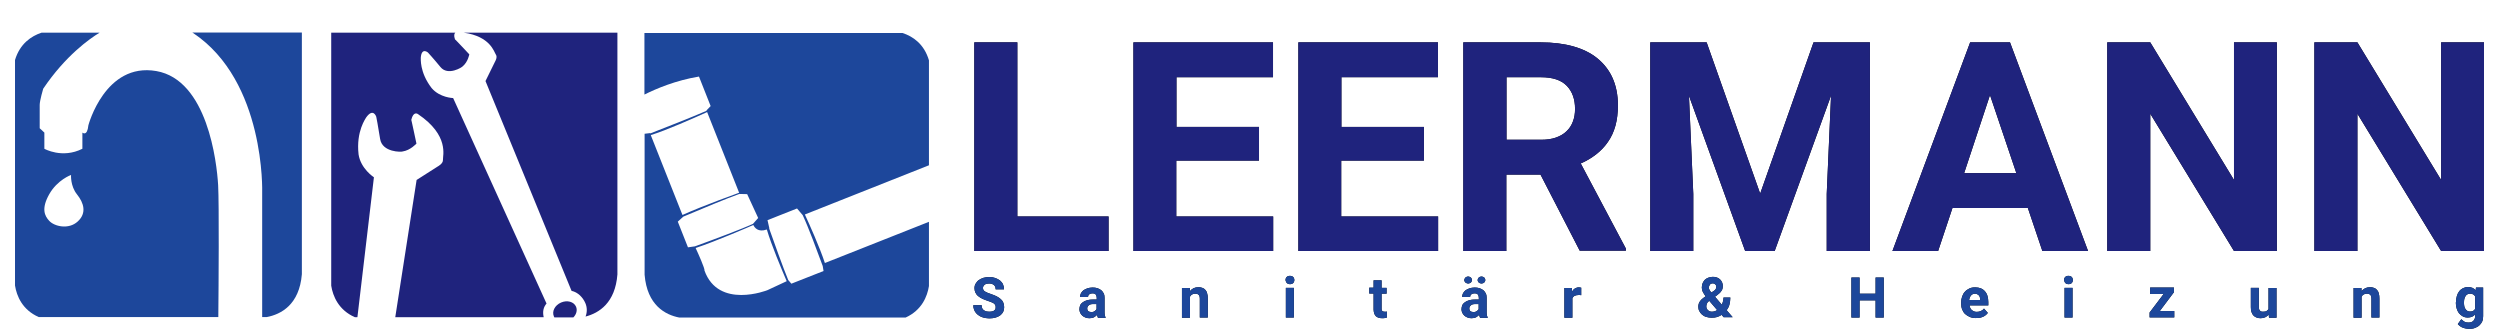 <?xml version="1.0" encoding="utf-8"?>
<!-- Generator: Adobe Illustrator 21.0.2, SVG Export Plug-In . SVG Version: 6.00 Build 0)  -->
<svg version="1.1" xmlns="http://www.w3.org/2000/svg" xmlns:xlink="http://www.w3.org/1999/xlink" x="0px" y="0px"
	 viewBox="0 0 1499 199.5" style="enable-background:new 0 0 1499 199.5;" xml:space="preserve">
<style type="text/css">
	.st0{fill:#060606;}
	.st1{fill:#1F237D;}
	.st2{fill:#1D479B;}
	.st3{display:none;fill:#B7161C;}
	.st4{display:none;}
</style>
<g id="Layer_3">
	<g>
		<g>
			<path class="st0" d="M610,129.8h54.7v20.7h-80.5V25.4H610V129.8z"/>
			<path class="st0" d="M754.8,96.3h-49.5v33.5h58.1v20.7h-83.8V25.4h83.7v20.9h-57.9v29.8h49.5V96.3z"/>
			<path class="st0" d="M853.7,96.3h-49.5v33.5h58.1v20.7h-83.8V25.4h83.7v20.9h-57.9v29.8h49.5V96.3z"/>
			<path class="st0" d="M923.7,104.7h-20.5v45.8h-25.8V25.4h46.5c7.2,0,13.7,0.8,19.4,2.4c5.7,1.6,10.6,4,14.5,7.2s7,7.1,9.1,11.8
				c2.1,4.7,3.2,10.1,3.2,16.3c0,4.6-0.5,8.7-1.5,12.3c-1,3.6-2.5,6.9-4.5,9.7c-1.9,2.8-4.3,5.3-7,7.4c-2.7,2.1-5.8,4-9.3,5.5
				l27.1,51.1v1.2h-27.7L923.7,104.7z M903.2,83.8H924c3.4,0,6.3-0.4,8.9-1.3c2.5-0.9,4.7-2.1,6.4-3.8c1.7-1.6,3-3.6,3.8-5.8
				c0.9-2.3,1.3-4.8,1.3-7.6c0-5.9-1.7-10.5-5-13.9c-3.3-3.4-8.5-5.1-15.4-5.1h-20.7V83.8z"/>
			<path class="st0" d="M1023.3,25.4l32.1,90.7l32-90.7h33.8v125.1h-25.9v-34.2l2.6-59l-33.8,93.2h-17.7l-33.7-93.1l2.6,58.9v34.2
				h-25.8V25.4H1023.3z"/>
			<path class="st0" d="M1215.9,124.7h-45.2l-8.6,25.8h-27.4l46.6-125.1h23.9l46.8,125.1h-27.4L1215.9,124.7z M1177.7,103.8h31.3
				L1193.2,57L1177.7,103.8z"/>
			<path class="st0" d="M1365.3,150.5h-25.8l-50.2-82.3v82.3h-25.8V25.4h25.8l50.2,82.5V25.4h25.7V150.5z"/>
			<path class="st0" d="M1489.5,150.5h-25.8l-50.2-82.3v82.3h-25.8V25.4h25.8l50.2,82.5V25.4h25.7V150.5z"/>
		</g>
		<g>
			<path class="st0" d="M597,184.1c0-0.4-0.1-0.8-0.2-1.1c-0.1-0.3-0.4-0.6-0.7-0.9c-0.3-0.3-0.8-0.6-1.4-0.8s-1.4-0.6-2.4-0.9
				c-1.1-0.4-2.1-0.7-3.1-1.2c-1-0.4-1.8-1-2.6-1.6s-1.3-1.3-1.7-2.1c-0.4-0.8-0.6-1.7-0.6-2.7c0-1,0.2-1.9,0.7-2.7s1-1.5,1.8-2.1
				s1.7-1,2.8-1.4c1.1-0.3,2.3-0.5,3.6-0.5c1.3,0,2.5,0.2,3.6,0.6s2,0.9,2.8,1.5c0.8,0.7,1.4,1.4,1.8,2.3c0.4,0.9,0.6,1.9,0.6,3H597
				c0-0.5-0.1-1-0.2-1.4c-0.2-0.4-0.4-0.8-0.7-1.1s-0.7-0.5-1.2-0.7c-0.5-0.2-1.1-0.3-1.7-0.3c-0.6,0-1.2,0.1-1.7,0.2
				c-0.5,0.1-0.9,0.3-1.2,0.6c-0.3,0.3-0.5,0.5-0.7,0.9c-0.2,0.3-0.2,0.7-0.2,1.1c0,0.8,0.4,1.5,1.2,2c0.8,0.5,2,1,3.5,1.5
				c1.3,0.4,2.5,0.9,3.5,1.4s1.8,1.1,2.5,1.7c0.7,0.6,1.2,1.3,1.5,2.1c0.3,0.8,0.5,1.7,0.5,2.7c0,1.1-0.2,2-0.6,2.8
				c-0.4,0.8-1,1.5-1.8,2.1s-1.7,1-2.7,1.3c-1.1,0.3-2.3,0.5-3.6,0.5c-0.8,0-1.6-0.1-2.4-0.2c-0.8-0.1-1.5-0.3-2.3-0.6
				c-0.7-0.3-1.4-0.6-2-1.1c-0.6-0.4-1.2-0.9-1.6-1.5c-0.5-0.6-0.8-1.2-1.1-2s-0.4-1.6-0.4-2.5h5c0,0.7,0.1,1.3,0.3,1.8
				c0.2,0.5,0.6,0.9,1,1.2c0.4,0.3,0.9,0.5,1.5,0.7c0.6,0.1,1.2,0.2,1.9,0.2c0.6,0,1.2-0.1,1.7-0.2c0.5-0.1,0.9-0.3,1.2-0.6
				c0.3-0.2,0.5-0.5,0.7-0.9C596.9,184.8,597,184.5,597,184.1z"/>
			<path class="st0" d="M658.3,190.4c-0.2-0.4-0.4-1-0.5-1.6c-0.5,0.5-1.1,1-1.8,1.4s-1.6,0.6-2.7,0.6c-0.9,0-1.7-0.1-2.4-0.4
				c-0.7-0.3-1.4-0.6-1.9-1.1c-0.5-0.5-1-1-1.3-1.7s-0.5-1.4-0.5-2.1c0-0.9,0.2-1.8,0.5-2.5s0.9-1.3,1.6-1.8s1.6-0.9,2.6-1.2
				c1-0.3,2.2-0.4,3.6-0.4h2.1v-1c0-0.8-0.2-1.5-0.6-2s-1.1-0.7-2-0.7c-0.8,0-1.4,0.2-1.9,0.6c-0.5,0.4-0.7,0.9-0.7,1.6h-4.8
				c0-0.8,0.2-1.5,0.5-2.2c0.4-0.7,0.9-1.3,1.5-1.8c0.7-0.5,1.5-0.9,2.4-1.2c0.9-0.3,2-0.5,3.1-0.5c1,0,2,0.1,2.9,0.4
				c0.9,0.3,1.6,0.7,2.3,1.2c0.6,0.5,1.1,1.2,1.5,2c0.4,0.8,0.5,1.7,0.5,2.7v7.5c0,0.5,0,1,0,1.4c0,0.4,0.1,0.8,0.1,1.1
				s0.1,0.6,0.2,0.9s0.2,0.5,0.3,0.7v0.3H658.3z M654.3,187.1c0.4,0,0.8,0,1.1-0.1c0.3-0.1,0.7-0.2,0.9-0.4s0.5-0.3,0.7-0.6
				s0.4-0.4,0.5-0.6v-3.1h-2c-0.6,0-1.2,0.1-1.6,0.2s-0.8,0.3-1.1,0.6s-0.5,0.5-0.7,0.9s-0.2,0.7-0.2,1.1c0,0.6,0.2,1.1,0.6,1.5
				C653,186.9,653.6,187.1,654.3,187.1z"/>
			<path class="st0" d="M713.4,172.5l0.1,2.1c0.6-0.8,1.4-1.4,2.2-1.8c0.9-0.4,1.8-0.6,2.9-0.6c0.8,0,1.6,0.1,2.3,0.4
				c0.7,0.2,1.3,0.6,1.8,1.2c0.5,0.5,0.9,1.2,1.1,2.1c0.3,0.9,0.4,1.9,0.4,3.2v11.3h-4.8V179c0-0.6-0.1-1-0.2-1.4
				c-0.1-0.4-0.3-0.7-0.6-0.9c-0.2-0.2-0.5-0.4-0.9-0.5c-0.4-0.1-0.8-0.1-1.2-0.1c-0.7,0-1.3,0.2-1.8,0.5c-0.5,0.3-0.9,0.7-1.2,1.3
				v12.6h-4.8v-17.8H713.4z"/>
			<path class="st0" d="M770.8,167.9c0-0.7,0.2-1.3,0.7-1.8s1.1-0.7,2-0.7c0.4,0,0.8,0.1,1.1,0.2c0.3,0.1,0.6,0.3,0.8,0.5
				s0.4,0.5,0.5,0.8c0.1,0.3,0.2,0.6,0.2,1c0,0.4-0.1,0.7-0.2,1s-0.3,0.6-0.5,0.8s-0.5,0.4-0.8,0.5c-0.3,0.1-0.7,0.2-1.1,0.2
				s-0.8-0.1-1.1-0.2c-0.3-0.1-0.6-0.3-0.8-0.5c-0.2-0.2-0.4-0.5-0.5-0.8S770.8,168.3,770.8,167.9z M775.8,190.4h-4.8v-17.8h4.8
				V190.4z"/>
			<path class="st0" d="M828.4,168.2v4.4h3v3.5h-3v8.9c0,0.4,0,0.7,0.1,0.9c0.1,0.2,0.2,0.4,0.3,0.6c0.2,0.1,0.3,0.2,0.6,0.3
				c0.2,0,0.5,0.1,0.8,0.1c0.3,0,0.5,0,0.8,0c0.2,0,0.4,0,0.6-0.1v3.6c-0.4,0.1-0.8,0.2-1.3,0.3c-0.5,0.1-1,0.1-1.6,0.1
				c-0.8,0-1.5-0.1-2.1-0.3c-0.6-0.2-1.2-0.5-1.6-0.9c-0.4-0.4-0.8-1-1-1.6c-0.2-0.7-0.4-1.5-0.4-2.4V176H821v-3.5h2.6v-4.4H828.4z"
				/>
			<path class="st0" d="M887.4,190.4c-0.2-0.4-0.4-1-0.5-1.6c-0.5,0.5-1.1,1-1.8,1.4s-1.6,0.6-2.7,0.6c-0.9,0-1.7-0.1-2.4-0.4
				c-0.7-0.3-1.4-0.6-1.9-1.1c-0.5-0.5-1-1-1.3-1.7s-0.5-1.4-0.5-2.1c0-0.9,0.2-1.8,0.5-2.5s0.9-1.3,1.6-1.8s1.6-0.9,2.6-1.2
				c1-0.3,2.2-0.4,3.6-0.4h2.1v-1c0-0.8-0.2-1.5-0.6-2s-1.1-0.7-2-0.7c-0.8,0-1.4,0.2-1.9,0.6c-0.5,0.4-0.7,0.9-0.7,1.6h-4.8
				c0-0.8,0.2-1.5,0.5-2.2c0.4-0.7,0.9-1.3,1.5-1.8c0.7-0.5,1.5-0.9,2.4-1.2c0.9-0.3,2-0.5,3.1-0.5c1,0,2,0.1,2.9,0.4
				c0.9,0.3,1.6,0.7,2.3,1.2c0.6,0.5,1.1,1.2,1.5,2c0.4,0.8,0.5,1.7,0.5,2.7v7.5c0,0.5,0,1,0,1.4c0,0.4,0.1,0.8,0.1,1.1
				s0.1,0.6,0.2,0.9s0.2,0.5,0.3,0.7v0.3H887.4z M878,167.9c0-0.3,0.1-0.6,0.2-0.8s0.3-0.5,0.5-0.7s0.4-0.3,0.7-0.4
				c0.3-0.1,0.6-0.2,0.9-0.2s0.6,0.1,0.9,0.2c0.3,0.1,0.5,0.3,0.7,0.4c0.2,0.2,0.4,0.4,0.5,0.7s0.2,0.5,0.2,0.8s-0.1,0.6-0.2,0.8
				c-0.1,0.3-0.3,0.5-0.5,0.7c-0.2,0.2-0.4,0.3-0.7,0.4s-0.6,0.2-0.9,0.2s-0.6-0.1-0.9-0.2s-0.5-0.3-0.7-0.4s-0.4-0.4-0.5-0.7
				C878,168.5,878,168.2,878,167.9z M883.4,187.1c0.4,0,0.8,0,1.1-0.1c0.3-0.1,0.7-0.2,0.9-0.4s0.5-0.3,0.7-0.6s0.4-0.4,0.5-0.6
				v-3.1h-2c-0.6,0-1.2,0.1-1.6,0.2s-0.8,0.3-1.1,0.6s-0.5,0.5-0.7,0.9s-0.2,0.7-0.2,1.1c0,0.6,0.2,1.1,0.6,1.5
				C882.1,186.9,882.7,187.1,883.4,187.1z M886,167.9c0-0.3,0.1-0.6,0.2-0.8s0.3-0.5,0.5-0.7s0.4-0.3,0.7-0.4
				c0.3-0.1,0.6-0.2,0.9-0.2c0.3,0,0.6,0.1,0.9,0.2c0.3,0.1,0.5,0.3,0.7,0.4s0.4,0.4,0.5,0.7s0.2,0.5,0.2,0.8s-0.1,0.6-0.2,0.8
				c-0.1,0.3-0.3,0.5-0.5,0.7c-0.2,0.2-0.4,0.3-0.7,0.4c-0.3,0.1-0.6,0.2-0.9,0.2c-0.3,0-0.6-0.1-0.9-0.2c-0.3-0.1-0.5-0.3-0.7-0.4
				c-0.2-0.2-0.4-0.4-0.5-0.7C886,168.5,886,168.2,886,167.9z"/>
			<path class="st0" d="M948.1,177c-0.2,0-0.5-0.1-0.8-0.1c-0.3,0-0.6,0-0.9,0c-0.9,0-1.7,0.2-2.3,0.5c-0.6,0.3-1,0.8-1.3,1.4v11.7
				h-4.8v-17.8h4.5l0.1,2.1c0.5-0.8,1-1.4,1.7-1.8s1.4-0.7,2.3-0.7c0.3,0,0.5,0,0.8,0.1s0.5,0.1,0.7,0.1L948.1,177z"/>
			<path class="st0" d="M1018.3,183.9c0-0.7,0.1-1.3,0.3-1.9c0.2-0.6,0.5-1.1,0.9-1.6s0.8-1,1.4-1.4c0.5-0.4,1.1-0.9,1.8-1.3
				c-0.7-1-1.3-1.9-1.7-2.7s-0.6-1.7-0.6-2.6c0-0.9,0.2-1.8,0.5-2.6c0.3-0.8,0.8-1.4,1.3-2c0.6-0.6,1.3-1,2.1-1.3
				c0.8-0.3,1.7-0.5,2.7-0.5c0.9,0,1.8,0.1,2.5,0.4c0.8,0.3,1.4,0.7,1.9,1.2c0.5,0.5,0.9,1.1,1.2,1.8c0.3,0.7,0.4,1.4,0.4,2.1
				c0,0.6-0.1,1.1-0.2,1.6s-0.4,1-0.7,1.4c-0.3,0.4-0.6,0.9-1,1.2c-0.4,0.4-0.8,0.7-1.3,1.1l-1.5,1.1l4.1,4.8c0.3-0.6,0.5-1.3,0.7-2
				c0.2-0.7,0.3-1.5,0.3-2.3h4.1c0,1.5-0.2,2.8-0.5,4.1c-0.3,1.3-0.9,2.4-1.7,3.5l3.6,4.2h-5.4l-1.2-1.4c-0.9,0.6-1.9,1-2.8,1.3
				s-2.1,0.4-3.2,0.4c-1.2,0-2.3-0.2-3.3-0.5s-1.8-0.8-2.5-1.4c-0.7-0.6-1.2-1.3-1.6-2.1C1018.5,185.8,1018.3,184.9,1018.3,183.9z
				 M1026.4,186.9c1.1,0,2.2-0.3,3.2-1l-4.7-5.5l-0.3,0.2c-0.3,0.3-0.6,0.5-0.8,0.8s-0.3,0.5-0.4,0.8s-0.2,0.5-0.2,0.7
				c0,0.2-0.1,0.5-0.1,0.7c0,0.5,0.1,0.9,0.2,1.3c0.2,0.4,0.4,0.7,0.7,1c0.3,0.3,0.6,0.5,1,0.7S1025.9,186.9,1026.4,186.9z
				 M1024.6,172.3c0,0.5,0.1,1,0.4,1.5s0.6,1,1.1,1.6l1.3-0.8c0.3-0.2,0.6-0.4,0.8-0.6c0.2-0.2,0.4-0.4,0.5-0.6
				c0.1-0.2,0.2-0.4,0.3-0.7c0-0.2,0.1-0.5,0.1-0.7c0-0.3,0-0.5-0.1-0.7c-0.1-0.2-0.2-0.5-0.4-0.7s-0.4-0.3-0.7-0.5
				c-0.3-0.1-0.6-0.2-0.9-0.2c-0.4,0-0.7,0.1-1,0.2s-0.5,0.3-0.7,0.5c-0.2,0.2-0.3,0.5-0.4,0.8
				C1024.7,171.7,1024.6,172,1024.6,172.3z"/>
			<path class="st0" d="M1129.5,190.4h-4.9v-10.3h-9.6v10.3h-4.9v-24h4.9v9.7h9.6v-9.7h4.9V190.4z"/>
			<path class="st0" d="M1184.7,190.7c-1.4,0-2.6-0.2-3.7-0.7s-2-1.1-2.8-1.8c-0.8-0.8-1.3-1.7-1.7-2.7c-0.4-1-0.6-2.2-0.6-3.4v-0.6
				c0-1.4,0.2-2.6,0.6-3.7c0.4-1.1,0.9-2.1,1.7-2.9c0.7-0.8,1.6-1.4,2.6-1.9c1-0.5,2.2-0.7,3.5-0.7c1.3,0,2.4,0.2,3.4,0.6
				s1.8,1,2.5,1.8c0.7,0.8,1.2,1.7,1.5,2.8s0.5,2.3,0.5,3.6v2h-11.3c0.1,0.6,0.2,1.1,0.5,1.6c0.2,0.5,0.5,0.9,0.9,1.2
				s0.8,0.6,1.3,0.8s1,0.3,1.7,0.3c0.9,0,1.7-0.2,2.4-0.5c0.7-0.3,1.4-0.8,1.9-1.5l2.3,2.6c-0.3,0.4-0.6,0.8-1.1,1.2
				c-0.4,0.4-0.9,0.7-1.5,1s-1.2,0.5-2,0.7C1186.4,190.6,1185.6,190.7,1184.7,190.7z M1184.2,176.1c-0.5,0-1,0.1-1.4,0.3
				c-0.4,0.2-0.7,0.4-1,0.8c-0.3,0.3-0.5,0.7-0.7,1.2c-0.2,0.5-0.3,0.9-0.4,1.5h6.6v-0.4c0-0.5-0.1-0.9-0.2-1.3s-0.3-0.8-0.6-1.1
				c-0.3-0.3-0.6-0.5-1-0.7C1185.2,176.2,1184.7,176.1,1184.2,176.1z"/>
			<path class="st0" d="M1237.6,167.9c0-0.7,0.2-1.3,0.7-1.8s1.1-0.7,2-0.7c0.4,0,0.8,0.1,1.1,0.2c0.3,0.1,0.6,0.3,0.8,0.5
				s0.4,0.5,0.5,0.8c0.1,0.3,0.2,0.6,0.2,1c0,0.4-0.1,0.7-0.2,1s-0.3,0.6-0.5,0.8s-0.5,0.4-0.8,0.5c-0.3,0.1-0.7,0.2-1.1,0.2
				s-0.8-0.1-1.1-0.2c-0.3-0.1-0.6-0.3-0.8-0.5c-0.2-0.2-0.4-0.5-0.5-0.8S1237.6,168.3,1237.6,167.9z M1242.7,190.4h-4.8v-17.8h4.8
				V190.4z"/>
			<path class="st0" d="M1295,186.5h8.7v3.8h-14.8v-2.9l8.4-11.1h-8.1v-3.9h14.3v2.8L1295,186.5z"/>
			<path class="st0" d="M1360.3,188.6c-0.6,0.7-1.2,1.2-2,1.6c-0.8,0.4-1.7,0.6-2.8,0.6c-0.9,0-1.7-0.1-2.4-0.4
				c-0.7-0.2-1.3-0.6-1.9-1.2c-0.5-0.5-0.9-1.2-1.2-2.1c-0.3-0.8-0.4-1.8-0.4-3v-11.5h4.8v11.6c0,0.5,0.1,0.9,0.2,1.3
				s0.3,0.6,0.5,0.8c0.2,0.2,0.5,0.4,0.8,0.5s0.6,0.1,1,0.1c0.9,0,1.6-0.1,2.1-0.4c0.5-0.3,0.9-0.7,1.2-1.2v-12.6h4.8v17.8h-4.5
				L1360.3,188.6z"/>
			<path class="st0" d="M1415.9,172.5l0.1,2.1c0.6-0.8,1.4-1.4,2.2-1.8c0.9-0.4,1.8-0.6,2.9-0.6c0.8,0,1.6,0.1,2.3,0.4
				c0.7,0.2,1.3,0.6,1.8,1.2c0.5,0.5,0.9,1.2,1.1,2.1c0.3,0.9,0.4,1.9,0.4,3.2v11.3h-4.8V179c0-0.6-0.1-1-0.2-1.4
				c-0.1-0.4-0.3-0.7-0.6-0.9c-0.2-0.2-0.5-0.4-0.9-0.5c-0.4-0.1-0.8-0.1-1.2-0.1c-0.7,0-1.3,0.2-1.8,0.5c-0.5,0.3-0.9,0.7-1.2,1.3
				v12.6h-4.8v-17.8H1415.9z"/>
			<path class="st0" d="M1472.6,181.3c0-1.4,0.2-2.6,0.5-3.7s0.8-2.1,1.4-2.9c0.6-0.8,1.4-1.4,2.3-1.9c0.9-0.4,1.9-0.7,3-0.7
				c1,0,1.9,0.2,2.7,0.5c0.7,0.4,1.4,0.8,1.9,1.5l0.2-1.7h4.3v17.2c0,1.2-0.2,2.3-0.6,3.2c-0.4,0.9-1,1.7-1.8,2.4
				c-0.8,0.7-1.7,1.1-2.7,1.5s-2.2,0.5-3.5,0.5c-0.5,0-1.1-0.1-1.7-0.2s-1.2-0.3-1.8-0.5s-1.2-0.5-1.7-0.9s-1-0.8-1.4-1.3l2.1-2.9
				c0.6,0.6,1.2,1.1,1.9,1.5c0.7,0.4,1.5,0.5,2.4,0.5c1.3,0,2.2-0.3,2.9-1c0.7-0.7,1.1-1.6,1.1-2.9v-1c-0.5,0.6-1.1,1.1-1.9,1.4
				c-0.7,0.3-1.5,0.5-2.5,0.5c-1.1,0-2.1-0.2-3-0.7c-0.9-0.5-1.6-1.1-2.3-1.9c-0.6-0.8-1.1-1.8-1.4-2.9s-0.5-2.3-0.5-3.6V181.3z
				 M1477.4,181.7c0,0.7,0.1,1.4,0.2,2s0.4,1.2,0.7,1.6c0.3,0.5,0.7,0.8,1.1,1.1c0.5,0.3,1,0.4,1.6,0.4c0.8,0,1.4-0.1,1.9-0.4
				c0.5-0.3,0.9-0.7,1.2-1.2v-7.5c-0.3-0.5-0.7-0.9-1.2-1.2c-0.5-0.3-1.1-0.4-1.9-0.4c-0.6,0-1.2,0.1-1.6,0.4
				c-0.5,0.3-0.8,0.6-1.1,1.1c-0.3,0.5-0.5,1-0.7,1.7c-0.1,0.6-0.2,1.3-0.2,2.1V181.7z"/>
		</g>
	</g>
	<g>
		<g>
			<path class="st1" d="M610,129.8h54.7v20.7h-80.5V25.4H610V129.8z"/>
			<path class="st1" d="M754.8,96.3h-49.5v33.5h58.1v20.7h-83.8V25.4h83.7v20.9h-57.9v29.8h49.5V96.3z"/>
			<path class="st1" d="M853.7,96.3h-49.5v33.5h58.1v20.7h-83.8V25.4h83.7v20.9h-57.9v29.8h49.5V96.3z"/>
			<path class="st1" d="M923.7,104.7h-20.5v45.8h-25.8V25.4h46.5c7.2,0,13.7,0.8,19.4,2.4c5.7,1.6,10.6,4,14.5,7.2s7,7.1,9.1,11.8
				c2.1,4.7,3.2,10.1,3.2,16.3c0,4.6-0.5,8.7-1.5,12.3c-1,3.6-2.5,6.9-4.5,9.7c-1.9,2.8-4.3,5.3-7,7.4c-2.7,2.1-5.8,4-9.3,5.5
				l27.1,51.1v1.2h-27.7L923.7,104.7z M903.2,83.8H924c3.4,0,6.3-0.4,8.9-1.3c2.5-0.9,4.7-2.1,6.4-3.8c1.7-1.6,3-3.6,3.8-5.8
				c0.9-2.3,1.3-4.8,1.3-7.6c0-5.9-1.7-10.5-5-13.9c-3.3-3.4-8.5-5.1-15.4-5.1h-20.7V83.8z"/>
			<path class="st1" d="M1023.3,25.4l32.1,90.7l32-90.7h33.8v125.1h-25.9v-34.2l2.6-59l-33.8,93.2h-17.7l-33.7-93.1l2.6,58.9v34.2
				h-25.8V25.4H1023.3z"/>
			<path class="st1" d="M1215.9,124.7h-45.2l-8.6,25.8h-27.4l46.6-125.1h23.9l46.8,125.1h-27.4L1215.9,124.7z M1177.7,103.8h31.3
				L1193.2,57L1177.7,103.8z"/>
			<path class="st1" d="M1365.3,150.5h-25.8l-50.2-82.3v82.3h-25.8V25.4h25.8l50.2,82.5V25.4h25.7V150.5z"/>
			<path class="st1" d="M1489.5,150.5h-25.8l-50.2-82.3v82.3h-25.8V25.4h25.8l50.2,82.5V25.4h25.7V150.5z"/>
		</g>
		<g>
			<path class="st2" d="M597,184.1c0-0.4-0.1-0.8-0.2-1.1c-0.1-0.3-0.4-0.6-0.7-0.9c-0.3-0.3-0.8-0.6-1.4-0.8s-1.4-0.6-2.4-0.9
				c-1.1-0.4-2.1-0.7-3.1-1.2c-1-0.4-1.8-1-2.6-1.6s-1.3-1.3-1.7-2.1c-0.4-0.8-0.6-1.7-0.6-2.7c0-1,0.2-1.9,0.7-2.7s1-1.5,1.8-2.1
				s1.7-1,2.8-1.4c1.1-0.3,2.3-0.5,3.6-0.5c1.3,0,2.5,0.2,3.6,0.6s2,0.9,2.8,1.5c0.8,0.7,1.4,1.4,1.8,2.3c0.4,0.9,0.6,1.9,0.6,3H597
				c0-0.5-0.1-1-0.2-1.4c-0.2-0.4-0.4-0.8-0.7-1.1s-0.7-0.5-1.2-0.7c-0.5-0.2-1.1-0.3-1.7-0.3c-0.6,0-1.2,0.1-1.7,0.2
				c-0.5,0.1-0.9,0.3-1.2,0.6c-0.3,0.3-0.5,0.5-0.7,0.9c-0.2,0.3-0.2,0.7-0.2,1.1c0,0.8,0.4,1.5,1.2,2c0.8,0.5,2,1,3.5,1.5
				c1.3,0.4,2.5,0.9,3.5,1.4s1.8,1.1,2.5,1.7c0.7,0.6,1.2,1.3,1.5,2.1c0.3,0.8,0.5,1.7,0.5,2.7c0,1.1-0.2,2-0.6,2.8
				c-0.4,0.8-1,1.5-1.8,2.1s-1.7,1-2.7,1.3c-1.1,0.3-2.3,0.5-3.6,0.5c-0.8,0-1.6-0.1-2.4-0.2c-0.8-0.1-1.5-0.3-2.3-0.6
				c-0.7-0.3-1.4-0.6-2-1.1c-0.6-0.4-1.2-0.9-1.6-1.5c-0.5-0.6-0.8-1.2-1.1-2s-0.4-1.6-0.4-2.5h5c0,0.7,0.1,1.3,0.3,1.8
				c0.2,0.5,0.6,0.9,1,1.2c0.4,0.3,0.9,0.5,1.5,0.7c0.6,0.1,1.2,0.2,1.9,0.2c0.6,0,1.2-0.1,1.7-0.2c0.5-0.1,0.9-0.3,1.2-0.6
				c0.3-0.2,0.5-0.5,0.7-0.9C596.9,184.8,597,184.5,597,184.1z"/>
			<path class="st2" d="M658.3,190.4c-0.2-0.4-0.4-1-0.5-1.6c-0.5,0.5-1.1,1-1.8,1.4s-1.6,0.6-2.7,0.6c-0.9,0-1.7-0.1-2.4-0.4
				c-0.7-0.3-1.4-0.6-1.9-1.1c-0.5-0.5-1-1-1.3-1.7s-0.5-1.4-0.5-2.1c0-0.9,0.2-1.8,0.5-2.5s0.9-1.3,1.6-1.8s1.6-0.9,2.6-1.2
				c1-0.3,2.2-0.4,3.6-0.4h2.1v-1c0-0.8-0.2-1.5-0.6-2s-1.1-0.7-2-0.7c-0.8,0-1.4,0.2-1.9,0.6c-0.5,0.4-0.7,0.9-0.7,1.6h-4.8
				c0-0.8,0.2-1.5,0.5-2.2c0.4-0.7,0.9-1.3,1.5-1.8c0.7-0.5,1.5-0.9,2.4-1.2c0.9-0.3,2-0.5,3.1-0.5c1,0,2,0.1,2.9,0.4
				c0.9,0.3,1.6,0.7,2.3,1.2c0.6,0.5,1.1,1.2,1.5,2c0.4,0.8,0.5,1.7,0.5,2.7v7.5c0,0.5,0,1,0,1.4c0,0.4,0.1,0.8,0.1,1.1
				s0.1,0.6,0.2,0.9s0.2,0.5,0.3,0.7v0.3H658.3z M654.3,187.1c0.4,0,0.8,0,1.1-0.1c0.3-0.1,0.7-0.2,0.9-0.4s0.5-0.3,0.7-0.6
				s0.4-0.4,0.5-0.6v-3.1h-2c-0.6,0-1.2,0.1-1.6,0.2s-0.8,0.3-1.1,0.6s-0.5,0.5-0.7,0.9s-0.2,0.7-0.2,1.1c0,0.6,0.2,1.1,0.6,1.5
				C653,186.9,653.6,187.1,654.3,187.1z"/>
			<path class="st2" d="M713.4,172.5l0.1,2.1c0.6-0.8,1.4-1.4,2.2-1.8c0.9-0.4,1.8-0.6,2.9-0.6c0.8,0,1.6,0.1,2.3,0.4
				c0.7,0.2,1.3,0.6,1.8,1.2c0.5,0.5,0.9,1.2,1.1,2.1c0.3,0.9,0.4,1.9,0.4,3.2v11.3h-4.8V179c0-0.6-0.1-1-0.2-1.4
				c-0.1-0.4-0.3-0.7-0.6-0.9c-0.2-0.2-0.5-0.4-0.9-0.5c-0.4-0.1-0.8-0.1-1.2-0.1c-0.7,0-1.3,0.2-1.8,0.5c-0.5,0.3-0.9,0.7-1.2,1.3
				v12.6h-4.8v-17.8H713.4z"/>
			<path class="st2" d="M770.8,167.9c0-0.7,0.2-1.3,0.7-1.8s1.1-0.7,2-0.7c0.4,0,0.8,0.1,1.1,0.2c0.3,0.1,0.6,0.3,0.8,0.5
				s0.4,0.5,0.5,0.8c0.1,0.3,0.2,0.6,0.2,1c0,0.4-0.1,0.7-0.2,1s-0.3,0.6-0.5,0.8s-0.5,0.4-0.8,0.5c-0.3,0.1-0.7,0.2-1.1,0.2
				s-0.8-0.1-1.1-0.2c-0.3-0.1-0.6-0.3-0.8-0.5c-0.2-0.2-0.4-0.5-0.5-0.8S770.8,168.3,770.8,167.9z M775.8,190.4h-4.8v-17.8h4.8
				V190.4z"/>
			<path class="st2" d="M828.4,168.2v4.4h3v3.5h-3v8.9c0,0.4,0,0.7,0.1,0.9c0.1,0.2,0.2,0.4,0.3,0.6c0.2,0.1,0.3,0.2,0.6,0.3
				c0.2,0,0.5,0.1,0.8,0.1c0.3,0,0.5,0,0.8,0c0.2,0,0.4,0,0.6-0.1v3.6c-0.4,0.1-0.8,0.2-1.3,0.3c-0.5,0.1-1,0.1-1.6,0.1
				c-0.8,0-1.5-0.1-2.1-0.3c-0.6-0.2-1.2-0.5-1.6-0.9c-0.4-0.4-0.8-1-1-1.6c-0.2-0.7-0.4-1.5-0.4-2.4V176H821v-3.5h2.6v-4.4H828.4z"
				/>
			<path class="st2" d="M887.4,190.4c-0.2-0.4-0.4-1-0.5-1.6c-0.5,0.5-1.1,1-1.8,1.4s-1.6,0.6-2.7,0.6c-0.9,0-1.7-0.1-2.4-0.4
				c-0.7-0.3-1.4-0.6-1.9-1.1c-0.5-0.5-1-1-1.3-1.7s-0.5-1.4-0.5-2.1c0-0.9,0.2-1.8,0.5-2.5s0.9-1.3,1.6-1.8s1.6-0.9,2.6-1.2
				c1-0.3,2.2-0.4,3.6-0.4h2.1v-1c0-0.8-0.2-1.5-0.6-2s-1.1-0.7-2-0.7c-0.8,0-1.4,0.2-1.9,0.6c-0.5,0.4-0.7,0.9-0.7,1.6h-4.8
				c0-0.8,0.2-1.5,0.5-2.2c0.4-0.7,0.9-1.3,1.5-1.8c0.7-0.5,1.5-0.9,2.4-1.2c0.9-0.3,2-0.5,3.1-0.5c1,0,2,0.1,2.9,0.4
				c0.9,0.3,1.6,0.7,2.3,1.2c0.6,0.5,1.1,1.2,1.5,2c0.4,0.8,0.5,1.7,0.5,2.7v7.5c0,0.5,0,1,0,1.4c0,0.4,0.1,0.8,0.1,1.1
				s0.1,0.6,0.2,0.9s0.2,0.5,0.3,0.7v0.3H887.4z M878,167.9c0-0.3,0.1-0.6,0.2-0.8s0.3-0.5,0.5-0.7s0.4-0.3,0.7-0.4
				c0.3-0.1,0.6-0.2,0.9-0.2s0.6,0.1,0.9,0.2c0.3,0.1,0.5,0.3,0.7,0.4c0.2,0.2,0.4,0.4,0.5,0.7s0.2,0.5,0.2,0.8s-0.1,0.6-0.2,0.8
				c-0.1,0.3-0.3,0.5-0.5,0.7c-0.2,0.2-0.4,0.3-0.7,0.4s-0.6,0.2-0.9,0.2s-0.6-0.1-0.9-0.2s-0.5-0.3-0.7-0.4s-0.4-0.4-0.5-0.7
				C878,168.5,878,168.2,878,167.9z M883.4,187.1c0.4,0,0.8,0,1.1-0.1c0.3-0.1,0.7-0.2,0.9-0.4s0.5-0.3,0.7-0.6s0.4-0.4,0.5-0.6
				v-3.1h-2c-0.6,0-1.2,0.1-1.6,0.2s-0.8,0.3-1.1,0.6s-0.5,0.5-0.7,0.9s-0.2,0.7-0.2,1.1c0,0.6,0.2,1.1,0.6,1.5
				C882.1,186.9,882.7,187.1,883.4,187.1z M886,167.9c0-0.3,0.1-0.6,0.2-0.8s0.3-0.5,0.5-0.7s0.4-0.3,0.7-0.4
				c0.3-0.1,0.6-0.2,0.9-0.2c0.3,0,0.6,0.1,0.9,0.2c0.3,0.1,0.5,0.3,0.7,0.4s0.4,0.4,0.5,0.7s0.2,0.5,0.2,0.8s-0.1,0.6-0.2,0.8
				c-0.1,0.3-0.3,0.5-0.5,0.7c-0.2,0.2-0.4,0.3-0.7,0.4c-0.3,0.1-0.6,0.2-0.9,0.2c-0.3,0-0.6-0.1-0.9-0.2c-0.3-0.1-0.5-0.3-0.7-0.4
				c-0.2-0.2-0.4-0.4-0.5-0.7C886,168.5,886,168.2,886,167.9z"/>
			<path class="st2" d="M948.1,177c-0.2,0-0.5-0.1-0.8-0.1c-0.3,0-0.6,0-0.9,0c-0.9,0-1.7,0.2-2.3,0.5c-0.6,0.3-1,0.8-1.3,1.4v11.7
				h-4.8v-17.8h4.5l0.1,2.1c0.5-0.8,1-1.4,1.7-1.8s1.4-0.7,2.3-0.7c0.3,0,0.5,0,0.8,0.1s0.5,0.1,0.7,0.1L948.1,177z"/>
			<path class="st2" d="M1018.3,183.9c0-0.7,0.1-1.3,0.3-1.9c0.2-0.6,0.5-1.1,0.9-1.6s0.8-1,1.4-1.4c0.5-0.4,1.1-0.9,1.8-1.3
				c-0.7-1-1.3-1.9-1.7-2.7s-0.6-1.7-0.6-2.6c0-0.9,0.2-1.8,0.5-2.6c0.3-0.8,0.8-1.4,1.3-2c0.6-0.6,1.3-1,2.1-1.3
				c0.8-0.3,1.7-0.5,2.7-0.5c0.9,0,1.8,0.1,2.5,0.4c0.8,0.3,1.4,0.7,1.9,1.2c0.5,0.5,0.9,1.1,1.2,1.8c0.3,0.7,0.4,1.4,0.4,2.1
				c0,0.6-0.1,1.1-0.2,1.6s-0.4,1-0.7,1.4c-0.3,0.4-0.6,0.9-1,1.2c-0.4,0.4-0.8,0.7-1.3,1.1l-1.5,1.1l4.1,4.8c0.3-0.6,0.5-1.3,0.7-2
				c0.2-0.7,0.3-1.5,0.3-2.3h4.1c0,1.5-0.2,2.8-0.5,4.1c-0.3,1.3-0.9,2.4-1.7,3.5l3.6,4.2h-5.4l-1.2-1.4c-0.9,0.6-1.9,1-2.8,1.3
				s-2.1,0.4-3.2,0.4c-1.2,0-2.3-0.2-3.3-0.5s-1.8-0.8-2.5-1.4c-0.7-0.6-1.2-1.3-1.6-2.1C1018.5,185.8,1018.3,184.9,1018.3,183.9z
				 M1026.4,186.9c1.1,0,2.2-0.3,3.2-1l-4.7-5.5l-0.3,0.2c-0.3,0.3-0.6,0.5-0.8,0.8s-0.3,0.5-0.4,0.8s-0.2,0.5-0.2,0.7
				c0,0.2-0.1,0.5-0.1,0.7c0,0.5,0.1,0.9,0.2,1.3c0.2,0.4,0.4,0.7,0.7,1c0.3,0.3,0.6,0.5,1,0.7S1025.9,186.9,1026.4,186.9z
				 M1024.6,172.3c0,0.5,0.1,1,0.4,1.5s0.6,1,1.1,1.6l1.3-0.8c0.3-0.2,0.6-0.4,0.8-0.6c0.2-0.2,0.4-0.4,0.5-0.6
				c0.1-0.2,0.2-0.4,0.3-0.7c0-0.2,0.1-0.5,0.1-0.7c0-0.3,0-0.5-0.1-0.7c-0.1-0.2-0.2-0.5-0.4-0.7s-0.4-0.3-0.7-0.5
				c-0.3-0.1-0.6-0.2-0.9-0.2c-0.4,0-0.7,0.1-1,0.2s-0.5,0.3-0.7,0.5c-0.2,0.2-0.3,0.5-0.4,0.8
				C1024.7,171.7,1024.6,172,1024.6,172.3z"/>
			<path class="st2" d="M1129.5,190.4h-4.9v-10.3h-9.6v10.3h-4.9v-24h4.9v9.7h9.6v-9.7h4.9V190.4z"/>
			<path class="st2" d="M1184.7,190.7c-1.4,0-2.6-0.2-3.7-0.7s-2-1.1-2.8-1.8c-0.8-0.8-1.3-1.7-1.7-2.7c-0.4-1-0.6-2.2-0.6-3.4v-0.6
				c0-1.4,0.2-2.6,0.6-3.7c0.4-1.1,0.9-2.1,1.7-2.9c0.7-0.8,1.6-1.4,2.6-1.9c1-0.5,2.2-0.7,3.5-0.7c1.3,0,2.4,0.2,3.4,0.6
				s1.8,1,2.5,1.8c0.7,0.8,1.2,1.7,1.5,2.8s0.5,2.3,0.5,3.6v2h-11.3c0.1,0.6,0.2,1.1,0.5,1.6c0.2,0.5,0.5,0.9,0.9,1.2
				s0.8,0.6,1.3,0.8s1,0.3,1.7,0.3c0.9,0,1.7-0.2,2.4-0.5c0.7-0.3,1.4-0.8,1.9-1.5l2.3,2.6c-0.3,0.4-0.6,0.8-1.1,1.2
				c-0.4,0.4-0.9,0.7-1.5,1s-1.2,0.5-2,0.7C1186.4,190.6,1185.6,190.7,1184.7,190.7z M1184.2,176.1c-0.5,0-1,0.1-1.4,0.3
				c-0.4,0.2-0.7,0.4-1,0.8c-0.3,0.3-0.5,0.7-0.7,1.2c-0.2,0.5-0.3,0.9-0.4,1.5h6.6v-0.4c0-0.5-0.1-0.9-0.2-1.3s-0.3-0.8-0.6-1.1
				c-0.3-0.3-0.6-0.5-1-0.7C1185.2,176.2,1184.7,176.1,1184.2,176.1z"/>
			<path class="st2" d="M1237.6,167.9c0-0.7,0.2-1.3,0.7-1.8s1.1-0.7,2-0.7c0.4,0,0.8,0.1,1.1,0.2c0.3,0.1,0.6,0.3,0.8,0.5
				s0.4,0.5,0.5,0.8c0.1,0.3,0.2,0.6,0.2,1c0,0.4-0.1,0.7-0.2,1s-0.3,0.6-0.5,0.8s-0.5,0.4-0.8,0.5c-0.3,0.1-0.7,0.2-1.1,0.2
				s-0.8-0.1-1.1-0.2c-0.3-0.1-0.6-0.3-0.8-0.5c-0.2-0.2-0.4-0.5-0.5-0.8S1237.6,168.3,1237.6,167.9z M1242.7,190.4h-4.8v-17.8h4.8
				V190.4z"/>
			<path class="st2" d="M1295,186.5h8.7v3.8h-14.8v-2.9l8.4-11.1h-8.1v-3.9h14.3v2.8L1295,186.5z"/>
			<path class="st2" d="M1360.3,188.6c-0.6,0.7-1.2,1.2-2,1.6c-0.8,0.4-1.7,0.6-2.8,0.6c-0.9,0-1.7-0.1-2.4-0.4
				c-0.7-0.2-1.3-0.6-1.9-1.2c-0.5-0.5-0.9-1.2-1.2-2.1c-0.3-0.8-0.4-1.8-0.4-3v-11.5h4.8v11.6c0,0.5,0.1,0.9,0.2,1.3
				s0.3,0.6,0.5,0.8c0.2,0.2,0.5,0.4,0.8,0.5s0.6,0.1,1,0.1c0.9,0,1.6-0.1,2.1-0.4c0.5-0.3,0.9-0.7,1.2-1.2v-12.6h4.8v17.8h-4.5
				L1360.3,188.6z"/>
			<path class="st2" d="M1415.9,172.5l0.1,2.1c0.6-0.8,1.4-1.4,2.2-1.8c0.9-0.4,1.8-0.6,2.9-0.6c0.8,0,1.6,0.1,2.3,0.4
				c0.7,0.2,1.3,0.6,1.8,1.2c0.5,0.5,0.9,1.2,1.1,2.1c0.3,0.9,0.4,1.9,0.4,3.2v11.3h-4.8V179c0-0.6-0.1-1-0.2-1.4
				c-0.1-0.4-0.3-0.7-0.6-0.9c-0.2-0.2-0.5-0.4-0.9-0.5c-0.4-0.1-0.8-0.1-1.2-0.1c-0.7,0-1.3,0.2-1.8,0.5c-0.5,0.3-0.9,0.7-1.2,1.3
				v12.6h-4.8v-17.8H1415.9z"/>
			<path class="st2" d="M1472.6,181.3c0-1.4,0.2-2.6,0.5-3.7s0.8-2.1,1.4-2.9c0.6-0.8,1.4-1.4,2.3-1.9c0.9-0.4,1.9-0.7,3-0.7
				c1,0,1.9,0.2,2.7,0.5c0.7,0.4,1.4,0.8,1.9,1.5l0.2-1.7h4.3v17.2c0,1.2-0.2,2.3-0.6,3.2c-0.4,0.9-1,1.7-1.8,2.4
				c-0.8,0.7-1.7,1.1-2.7,1.5s-2.2,0.5-3.5,0.5c-0.5,0-1.1-0.1-1.7-0.2s-1.2-0.3-1.8-0.5s-1.2-0.5-1.7-0.9s-1-0.8-1.4-1.3l2.1-2.9
				c0.6,0.6,1.2,1.1,1.9,1.5c0.7,0.4,1.5,0.5,2.4,0.5c1.3,0,2.2-0.3,2.9-1c0.7-0.7,1.1-1.6,1.1-2.9v-1c-0.5,0.6-1.1,1.1-1.9,1.4
				c-0.7,0.3-1.5,0.5-2.5,0.5c-1.1,0-2.1-0.2-3-0.7c-0.9-0.5-1.6-1.1-2.3-1.9c-0.6-0.8-1.1-1.8-1.4-2.9s-0.5-2.3-0.5-3.6V181.3z
				 M1477.4,181.7c0,0.7,0.1,1.4,0.2,2s0.4,1.2,0.7,1.6c0.3,0.5,0.7,0.8,1.1,1.1c0.5,0.3,1,0.4,1.6,0.4c0.8,0,1.4-0.1,1.9-0.4
				c0.5-0.3,0.9-0.7,1.2-1.2v-7.5c-0.3-0.5-0.7-0.9-1.2-1.2c-0.5-0.3-1.1-0.4-1.9-0.4c-0.6,0-1.2,0.1-1.6,0.4
				c-0.5,0.3-0.8,0.6-1.1,1.1c-0.3,0.5-0.5,1-0.7,1.7c-0.1,0.6-0.2,1.3-0.2,2.1V181.7z"/>
		</g>
	</g>
</g>
<g id="Layer_2">
	<g>
		<path class="st2" d="M93.7,42.6C63,37.3,53,75.1,53,75.1c-0.7,7-3.6,4.4-3.6,4.4v9.7c-12.1,6.1-22.8,0-22.8,0v-9.7l-2.8-2.6
			c0,0,0-11.4,0-14c0-2.6,2.1-9.7,2.1-9.7c13.4-19.9,28-30.1,33.8-33.6H24.9c-6.1,2-13,6.6-15.9,16.4v135.2
			c1,6.3,4.4,14.6,14.2,18.9h107.7c0.2-18.9,0.5-67.8-0.1-79C130,97,124.3,47.9,93.7,42.6z M46.6,132.8c-5.4,5-14,3-17.1-0.4
			c-2.7-2.9-4.9-7.2,0-15.9c4.9-8.7,13.1-11.6,13.1-11.6s-0.5,6.6,3.6,11.7C50.3,121.7,52.1,127.8,46.6,132.8z"/>
		<path class="st2" d="M115.8,19.8c43.5,29,41.4,95.6,41.4,95.6v74.7h2.8c8.4-1.6,19.5-7.3,21-25.7V19.5h-65.7
			C115.4,19.6,115.6,19.7,115.8,19.8z"/>
		<path class="st1" d="M271.7,58.8c0,0-8-0.2-12.9-6c-7.4-9.6-6.4-17.9-6.5-18.2c0.5-6.4,4.3-3.1,4.3-3.1s3.5,3.8,7.5,8.7
			c4.5,5.5,13.1,0.1,13.4-0.5c3.1-2.6,3.9-7.1,3.9-7.1s-8.8-9.4-8.6-9c-0.8-2.4-0.4-3.5,0.2-4h-58.6c0,0-0.1,0-0.1,0h-15.7V36
			c0,0,0,0.1,0,0.1v135.2c1,6.3,4.4,14.6,14.2,18.9h1.5l9.9-83.9c0,0-7.9-5.1-9.2-13.7c-1.6-14,4.4-21.7,4.5-22.1
			c4.3-6.1,6.1-0.5,6.1-0.5s1.2,6,2.3,13.2c1.2,8.3,13,8,13.6,7.6c4.6-0.7,8.2-4.7,8.2-4.7s-3.1-14.7-3.1-14.2c1.3-5.6,4-3.5,4-3.5
			c19,12.8,14.8,25.1,15,27.4c0.2,2.3-3.1,4-3.1,4l-12.7,8.1l-12.8,82.3H326c-0.8-3.5-0.1-6.1,1.7-8.2L271.7,58.8z"/>
		<path class="st1" d="M297.3,32.7c1.2,1.6-0.5,4.3-0.5,4.3l-5.7,11.6l51.6,125.8c3.8,0.8,6.8,3.9,8.3,7.4c1.1,2.6,1.1,5.4,0.1,8
			c8.1-2.1,17.8-8.2,19.1-25.3V19.6h-92.1C294.1,21.8,296.3,31.3,297.3,32.7z"/>
		<path class="st1" d="M336.4,181.4c-3.7,1.6-5.6,5.3-4.3,8.3c0.1,0.2,0.2,0.4,0.3,0.6h11.4c1.8-1.8,2.5-4.3,1.6-6.4
			C344.1,180.9,340.1,179.8,336.4,181.4z"/>
		<path class="st2" d="M557,36.2c-2.9-9.9-9.7-14.4-15.8-16.4H386.4v36.9c7.2-3.6,18.8-8.5,32.7-10.8l7,17.7l-2.5,2.6l0.1,0.2
			c-8.7,3.8-25.5,10.4-33.8,13.6l-0.1-0.2l-3.3,0.4v84.5c1.5,18.4,12.5,24.1,20.8,25.7H543c9.7-4.4,13-12.6,14-18.9V133l-62.4,24.7
			c-3.2-9.7-9.2-23-12-29.1L557,99.1V36.2z M390.2,81c9-2.7,26.1-10.3,33.8-13.8l19.2,48.4c-0.1,0-0.1,0-0.1,0s-21.5,7.7-33.9,13.3
			L390.2,81z M416.7,147.7l-4.2,0.6l-6.1-15.4l3.3-3c10.4-4.4,27.2-11.4,33.3-13.5c0.2-0.1,0.3-0.1,0.5-0.2l0,0.1l4.5,0.1l6.6,14.3
			l-3.1,3.5c0,0,0,0,0,0c-0.1,0-0.1,0.1-0.2,0.1C445.1,137.2,427.2,143.9,416.7,147.7C416.7,147.8,416.7,147.7,416.7,147.7z
			 M460.1,174c0,0-29.3,11.6-37.7-11.8c0.4-0.9-3.8-10.3-5.3-13.5c12.1-4,32.6-12.9,34.6-13.8c0.7,1.5,2.8,4.6,8.1,2.7
			c2.7,9.3,8.8,23.7,11.9,31L460.1,174z M493.3,159.5l0.5,3l-19.3,7.6l-1.7-2l-0.1,0c-3.4-8.2-8.4-22.4-11.5-31.1c0,0,0.1,0,0.1-0.1
			l-1.1-4.9l17.7-7l3.4,4l0,0C484.8,136.4,489.9,150.3,493.3,159.5z"/>
		<path class="st3" d="M297.3,32.5c1.2,1.6-0.5,4.3-0.5,4.3l-5.7,11.6l51.6,125.8c3.8,0.8,6.8,3.9,8.3,7.4c1.1,2.6,1.1,5.4,0.1,8
			c8.1-2.1,17.8-8.2,19.1-25.3V19.4h-92.1C294.1,21.5,296.3,31,297.3,32.5z M271.7,58.5c0,0-8-0.2-12.9-6
			c-7.4-9.6-6.4-17.9-6.5-18.2c0.5-6.4,4.3-3.1,4.3-3.1s3.5,3.8,7.5,8.7c4.5,5.5,13.1,0.1,13.4-0.5c3.1-2.6,3.9-7.1,3.9-7.1
			s-8.8-9.4-8.6-9c-0.8-2.4-0.4-3.5,0.2-4h-58.6c0,0-0.1,0-0.1,0h-15.7v16.3c0,0,0,0.1,0,0.1V171c1,6.3,4.4,14.6,14.2,18.9h1.5
			l9.9-83.9c0,0-7.9-5.1-9.2-13.7c-1.6-14,4.4-21.7,4.5-22.1c4.3-6.1,6.1-0.5,6.1-0.5s1.2,6,2.3,13.2c1.2,8.3,13,8,13.6,7.6
			c4.6-0.7,8.2-4.7,8.2-4.7s-3.1-14.7-3.1-14.2c1.3-5.6,4-3.5,4-3.5c19,12.8,14.8,25.1,15,27.4c0.2,2.3-3.1,4-3.1,4l-12.7,8.1
			L236.6,190H326c-0.8-3.5-0.1-6.1,1.7-8.2L271.7,58.5z M336.4,181.1c-3.7,1.6-5.6,5.3-4.3,8.3c0.1,0.2,0.2,0.4,0.3,0.6h11.4
			c1.8-1.8,2.5-4.3,1.6-6.4C344.1,180.6,340.1,179.5,336.4,181.1z M557,35.8c-2.9-9.9-9.7-14.4-15.8-16.4H386.4v36.9
			c7.2-3.6,18.8-8.5,32.7-10.8l7,17.7l-2.5,2.6l0.1,0.2c-8.7,3.8-25.5,10.4-33.8,13.6l-0.1-0.2l-3.3,0.4v84.5
			c1.5,18.4,12.5,24.1,20.8,25.7H543c9.7-4.4,13-12.6,14-18.9v-38.5l-62.4,24.7c-3.2-9.7-9.2-23-12-29.1L557,98.7V35.8z M390.2,80.6
			c9-2.7,26.1-10.3,33.8-13.8l19.2,48.4c-0.1,0-0.1,0-0.1,0s-21.5,7.7-33.9,13.3L390.2,80.6z M416.7,147.3l-4.2,0.6l-6.1-15.4l3.3-3
			c10.4-4.4,27.2-11.4,33.3-13.5c0.2-0.1,0.3-0.1,0.5-0.2l0,0.1l4.5,0.1l6.6,14.3l-3.1,3.5c0,0,0,0,0,0c-0.1,0-0.1,0.1-0.2,0.1
			C445.1,136.8,427.2,143.5,416.7,147.3C416.7,147.3,416.7,147.3,416.7,147.3z M460.1,173.6c0,0-29.3,11.6-37.7-11.8
			c0.4-0.9-3.8-10.3-5.3-13.5c12.1-4,32.6-12.9,34.6-13.8c0.7,1.5,2.8,4.6,8.1,2.7c2.7,9.3,8.8,23.7,11.9,31L460.1,173.6z
			 M493.3,159.1l0.5,3l-19.3,7.6l-1.7-2l-0.1,0c-3.4-8.2-8.4-22.4-11.5-31.1c0,0,0.1,0,0.1-0.1l-1.1-4.9l17.7-7l3.4,4l0,0
			C484.8,136,489.9,149.9,493.3,159.1z M93.7,42.5C63,37.2,53,74.9,53,74.9c-0.7,7-3.6,4.4-3.6,4.4V89c-12.1,6.1-22.8,0-22.8,0v-9.7
			l-2.8-2.6c0,0,0-11.4,0-14c0-2.6,2.1-9.7,2.1-9.7c13.4-19.9,28-30.1,33.8-33.6H24.9c-6.1,2-13,6.6-15.9,16.4V171
			c1,6.3,4.4,14.6,14.2,18.9h107.7c0.2-18.9,0.5-67.8-0.1-79C130,96.9,124.3,47.7,93.7,42.5z M46.6,132.7c-5.4,5-14,3-17.1-0.4
			c-2.7-2.9-4.9-7.2,0-15.9c4.9-8.7,13.1-11.6,13.1-11.6s-0.5,6.6,3.6,11.7C50.3,121.5,52.1,127.7,46.6,132.7z M115.8,19.7
			c43.5,29,41.4,95.6,41.4,95.6V190h2.8c8.4-1.6,19.5-7.3,21-25.7V19.4h-65.7C115.4,19.5,115.6,19.6,115.8,19.7z"/>
	</g>
	<g id="Layer_4" class="st4">
	</g>
	<g id="Layer_5" class="st4">
	</g>
	<g id="Layer_6">
	</g>
</g>
</svg>
